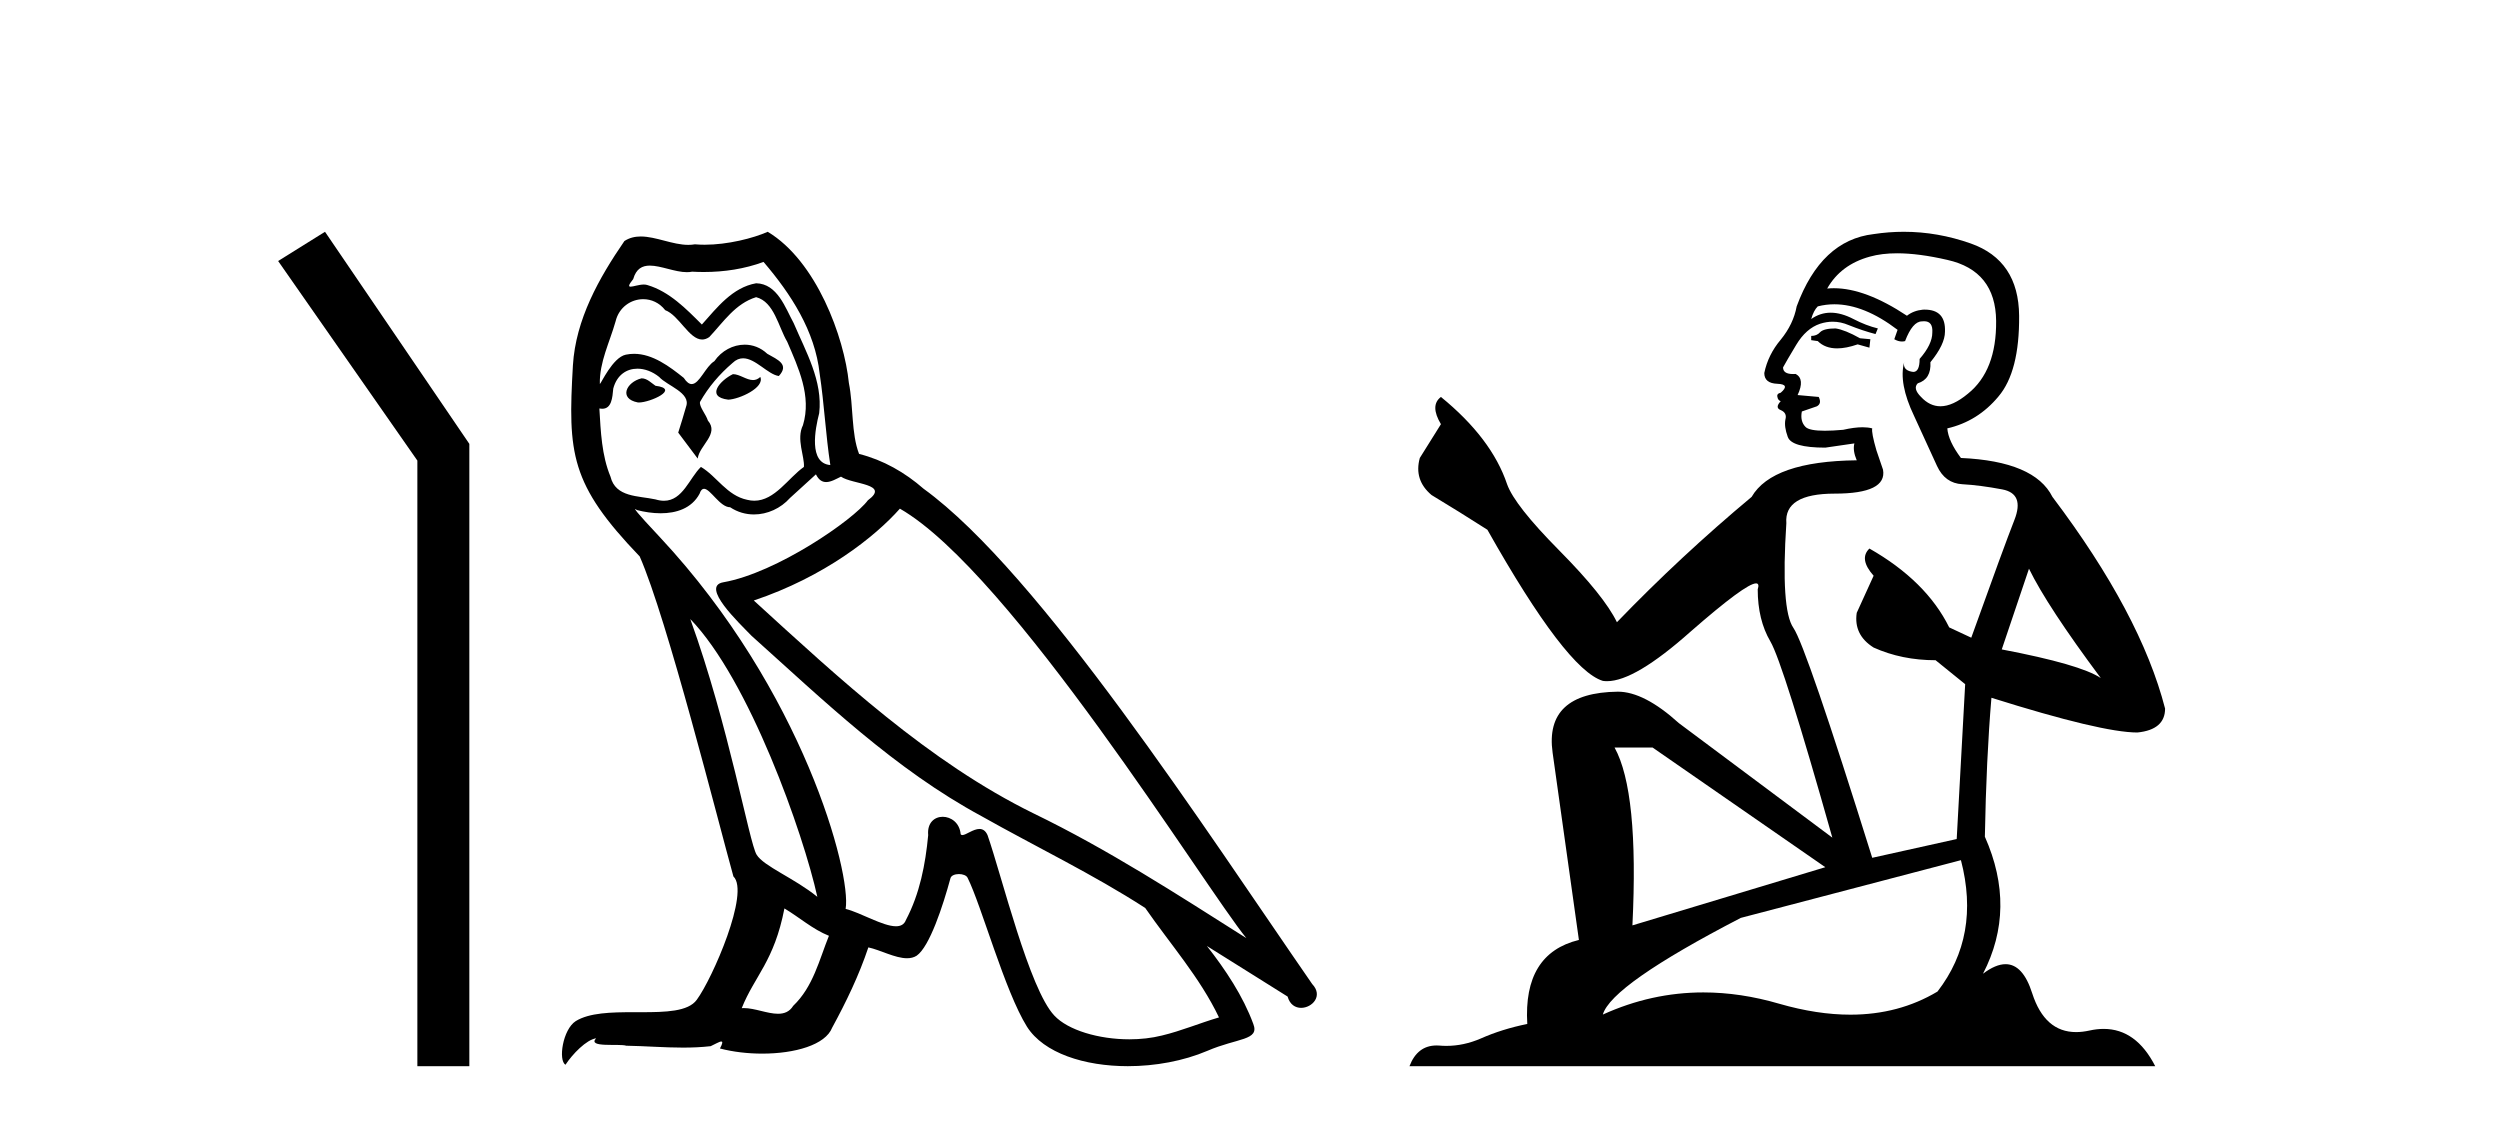 <?xml version='1.0' encoding='UTF-8' standalone='yes'?><svg xmlns='http://www.w3.org/2000/svg' xmlns:xlink='http://www.w3.org/1999/xlink' width='91.0' height='41.0' ><path d='M 11.83 8.437 L 10.124 9.501 L 15.192 16.765 L 15.192 38.809 L 17.084 38.809 L 17.084 16.157 L 11.83 8.437 Z' style='fill:#000000;stroke:none' /><path d='M 26.679 13.619 C 26.223 13.839 25.666 14.447 26.51 14.548 C 26.915 14.531 27.843 14.109 27.675 13.721 L 27.675 13.721 C 27.587 13.804 27.498 13.834 27.409 13.834 C 27.17 13.834 26.924 13.619 26.679 13.619 ZM 23.353 13.771 C 22.796 13.906 22.509 14.514 23.218 14.649 C 23.229 14.65 23.242 14.651 23.255 14.651 C 23.663 14.651 24.775 14.156 23.859 14.042 C 23.707 13.94 23.556 13.771 23.353 13.771 ZM 27.793 9.534 C 28.789 10.699 29.667 12.049 29.836 13.603 C 30.004 14.717 30.055 15.831 30.224 16.928 C 29.43 16.861 29.667 15.628 29.819 15.038 C 29.954 13.873 29.329 12.792 28.89 11.762 C 28.586 11.205 28.299 10.328 27.523 10.311 C 26.662 10.463 26.105 11.189 25.548 11.813 C 24.974 11.239 24.366 10.615 23.572 10.378 C 23.531 10.363 23.484 10.357 23.435 10.357 C 23.258 10.357 23.049 10.435 22.954 10.435 C 22.871 10.435 22.872 10.377 23.049 10.159 C 23.156 9.78 23.379 9.668 23.654 9.668 C 24.056 9.668 24.57 9.907 25.003 9.907 C 25.069 9.907 25.132 9.901 25.193 9.889 C 25.336 9.897 25.478 9.901 25.621 9.901 C 26.36 9.901 27.1 9.789 27.793 9.534 ZM 27.523 10.817 C 28.181 10.986 28.333 11.898 28.654 12.438 C 29.059 13.383 29.549 14.413 29.228 15.476 C 28.975 15.983 29.295 16.624 29.262 16.996 C 28.699 17.391 28.204 18.226 27.457 18.226 C 27.375 18.226 27.29 18.216 27.202 18.194 C 26.459 18.042 26.088 17.333 25.514 16.996 C 25.098 17.397 24.852 18.228 24.168 18.228 C 24.074 18.228 23.972 18.212 23.859 18.178 C 23.235 18.042 22.408 18.11 22.222 17.35 C 21.901 16.574 21.867 15.713 21.817 14.869 L 21.817 14.869 C 21.854 14.876 21.888 14.879 21.92 14.879 C 22.261 14.879 22.292 14.483 22.323 14.143 C 22.454 13.649 22.808 13.42 23.202 13.42 C 23.467 13.42 23.75 13.524 23.994 13.721 C 24.281 14.042 25.159 14.295 24.974 14.801 C 24.889 15.105 24.788 15.426 24.687 15.747 L 25.396 16.692 C 25.463 16.202 26.189 15.797 25.767 15.308 C 25.7 15.088 25.446 14.801 25.48 14.632 C 25.784 14.092 26.189 13.619 26.662 13.214 C 26.79 13.09 26.919 13.042 27.049 13.042 C 27.501 13.042 27.956 13.635 28.35 13.687 C 28.738 13.265 28.316 13.096 27.928 12.877 C 27.687 12.65 27.397 12.546 27.107 12.546 C 26.684 12.546 26.264 12.766 26.003 13.147 C 25.683 13.339 25.459 13.98 25.178 13.98 C 25.089 13.98 24.994 13.917 24.889 13.755 C 24.374 13.342 23.756 12.879 23.08 12.879 C 22.981 12.879 22.881 12.889 22.779 12.91 C 22.301 13.009 21.872 13.976 21.836 13.976 C 21.835 13.976 21.834 13.975 21.834 13.974 C 21.817 13.181 22.188 12.472 22.408 11.695 C 22.53 11.185 22.967 10.89 23.413 10.89 C 23.705 10.89 24 11.016 24.214 11.29 C 24.716 11.476 25.085 12.359 25.557 12.359 C 25.641 12.359 25.727 12.332 25.818 12.269 C 26.341 11.712 26.763 11.053 27.523 10.817 ZM 25.126 22.533 C 27.27 24.744 29.245 30.349 29.751 32.645 C 28.924 31.97 27.793 31.531 27.54 31.109 C 27.27 30.67 26.527 26.399 25.126 22.533 ZM 32.756 18.515 C 36.808 20.845 43.864 32.307 45.367 34.148 C 42.834 32.544 40.336 30.923 37.618 29.606 C 33.803 27.733 30.545 24.694 27.438 21.858 C 30.004 20.997 31.844 19.545 32.756 18.515 ZM 28.553 33.067 C 29.093 33.388 29.582 33.827 30.173 34.063 C 29.819 34.941 29.599 35.92 28.873 36.612 C 28.737 36.832 28.542 36.901 28.32 36.901 C 27.936 36.901 27.47 36.694 27.079 36.694 C 27.052 36.694 27.026 36.695 26.999 36.697 C 27.472 35.515 28.181 34.992 28.553 33.067 ZM 29.7 17.266 C 29.803 17.478 29.933 17.547 30.072 17.547 C 30.254 17.547 30.449 17.427 30.612 17.35 C 31.017 17.637 32.418 17.604 31.591 18.211 C 31.068 18.92 28.271 20.854 26.328 21.195 C 25.489 21.342 26.898 22.668 27.354 23.141 C 29.987 25.504 32.57 28.003 35.727 29.708 C 37.702 30.822 39.779 31.818 41.686 33.05 C 42.598 34.367 43.678 35.582 44.371 37.034 C 43.678 37.237 43.003 37.524 42.294 37.693 C 41.92 37.787 41.515 37.831 41.109 37.831 C 39.994 37.831 38.873 37.499 38.378 36.967 C 37.466 36.005 36.47 31.902 35.947 30.4 C 35.872 30.231 35.767 30.174 35.652 30.174 C 35.424 30.174 35.16 30.397 35.029 30.397 C 35.003 30.397 34.982 30.388 34.968 30.366 C 34.934 29.95 34.614 29.731 34.315 29.731 C 34.019 29.731 33.744 29.946 33.786 30.4 C 33.685 31.463 33.482 32.527 32.975 33.489 C 32.913 33.653 32.784 33.716 32.613 33.716 C 32.133 33.716 31.329 33.221 30.781 33.084 C 31 31.784 29.228 25.133 24.028 19.562 C 23.847 19.365 23.054 18.53 23.124 18.53 C 23.132 18.53 23.151 18.541 23.184 18.566 C 23.45 18.635 23.75 18.683 24.047 18.683 C 24.616 18.683 25.175 18.508 25.463 17.975 C 25.507 17.843 25.562 17.792 25.626 17.792 C 25.858 17.792 26.207 18.464 26.577 18.464 C 26.846 18.643 27.146 18.726 27.444 18.726 C 27.934 18.726 28.419 18.504 28.755 18.127 C 29.076 17.84 29.38 17.553 29.7 17.266 ZM 27.945 8.437 C 27.414 8.673 26.485 8.908 25.651 8.908 C 25.53 8.908 25.41 8.903 25.294 8.893 C 25.215 8.907 25.135 8.913 25.054 8.913 C 24.485 8.913 23.874 8.608 23.324 8.608 C 23.115 8.608 22.914 8.652 22.728 8.774 C 21.8 10.125 20.956 11.627 20.854 13.299 C 20.669 16.506 20.753 17.62 23.285 20.254 C 24.281 22.516 26.138 29.893 26.696 31.902 C 27.303 32.476 25.936 35.616 25.362 36.393 C 25.05 36.823 24.227 36.844 23.342 36.844 C 23.246 36.844 23.149 36.844 23.053 36.844 C 22.257 36.844 21.452 36.861 20.956 37.169 C 20.483 37.473 20.314 38.604 20.584 38.756 C 20.838 38.368 21.344 37.845 21.699 37.794 L 21.699 37.794 C 21.361 38.148 22.543 37.98 22.796 38.064 C 23.479 38.075 24.169 38.133 24.862 38.133 C 25.197 38.133 25.533 38.119 25.868 38.081 C 26.02 38.014 26.183 37.911 26.254 37.911 C 26.309 37.911 26.309 37.973 26.206 38.165 C 26.684 38.29 27.221 38.352 27.746 38.352 C 28.927 38.352 30.046 38.037 30.291 37.406 C 30.798 36.477 31.27 35.498 31.608 34.485 C 32.039 34.577 32.581 34.88 33.015 34.88 C 33.143 34.88 33.261 34.854 33.364 34.789 C 33.836 34.468 34.326 32.966 34.596 31.97 C 34.622 31.866 34.762 31.816 34.905 31.816 C 35.041 31.816 35.179 31.862 35.221 31.953 C 35.727 32.966 36.571 36.072 37.382 37.372 C 37.993 38.335 39.475 38.809 41.052 38.809 C 42.045 38.809 43.075 38.622 43.949 38.25 C 45.046 37.777 45.856 37.878 45.62 37.271 C 45.248 36.258 44.607 35.295 43.932 34.435 L 43.932 34.435 C 44.911 35.042 45.89 35.667 46.869 36.275 C 46.95 36.569 47.153 36.686 47.36 36.686 C 47.76 36.686 48.175 36.252 47.764 35.819 C 43.932 30.282 37.837 20.845 33.617 17.789 C 32.942 17.198 32.148 16.743 31.27 16.523 C 30.983 15.78 31.068 14.784 30.899 13.94 C 30.73 12.269 29.717 9.5 27.945 8.437 Z' style='fill:#000000;stroke:none' /><path d='M 66.817 11.955 Q 66.39 11.955 66.253 12.091 Q 66.133 12.228 65.928 12.228 L 65.928 12.382 L 66.167 12.416 Q 66.432 12.681 66.872 12.681 Q 67.198 12.681 67.619 12.535 L 68.047 12.655 L 68.081 12.348 L 67.705 12.313 Q 67.158 12.006 66.817 11.955 ZM 69.054 9.22 Q 69.842 9.22 70.882 9.46 Q 72.642 9.853 72.659 11.681 Q 72.676 13.492 71.634 14.329 Q 71.083 14.788 70.631 14.788 Q 70.242 14.788 69.926 14.449 Q 69.618 14.141 69.806 13.953 Q 70.302 13.8 70.267 13.185 Q 70.797 12.535 70.797 12.074 Q 70.83 11.27 70.058 11.27 Q 70.027 11.27 69.994 11.271 Q 69.652 11.305 69.413 11.493 Q 67.902 10.491 66.752 10.491 Q 66.629 10.491 66.509 10.503 L 66.509 10.503 Q 67.004 9.631 68.064 9.341 Q 68.496 9.22 69.054 9.22 ZM 73.855 20.701 Q 74.521 22.068 76.469 24.682 Q 75.734 24.186 72.864 23.639 L 73.855 20.701 ZM 66.771 11.076 Q 67.849 11.076 69.072 12.006 L 68.952 12.348 Q 69.095 12.431 69.231 12.431 Q 69.289 12.431 69.345 12.416 Q 69.618 11.698 69.96 11.698 Q 70.001 11.693 70.037 11.693 Q 70.366 11.693 70.336 12.108 Q 70.336 12.535 69.874 13.065 Q 69.874 13.538 69.644 13.538 Q 69.609 13.538 69.567 13.526 Q 69.259 13.458 69.311 13.185 L 69.311 13.185 Q 69.106 13.953 69.669 15.132 Q 70.216 16.328 70.507 16.96 Q 70.797 17.592 71.429 17.626 Q 72.061 17.66 72.881 17.814 Q 73.701 17.968 73.325 18.925 Q 72.949 19.881 71.754 23.212 L 70.951 22.837 Q 70.114 21.145 68.047 19.967 L 68.047 19.967 Q 67.654 20.342 68.2 20.957 L 67.585 22.307 Q 67.466 23.11 68.2 23.571 Q 69.225 24.032 70.455 24.032 L 71.532 24.904 L 71.224 30.541 L 68.149 31.224 Q 65.74 23.52 65.279 22.854 Q 64.818 22.187 65.023 19.044 Q 64.937 17.968 66.782 17.968 Q 68.696 17.968 68.542 17.097 L 68.303 16.396 Q 68.115 15.747 68.149 15.593 Q 67.999 15.552 67.799 15.552 Q 67.5 15.552 67.09 15.645 Q 66.703 15.679 66.422 15.679 Q 65.86 15.679 65.723 15.542 Q 65.518 15.337 65.587 14.978 L 66.133 14.79 Q 66.321 14.688 66.202 14.449 L 65.433 14.38 Q 65.706 13.8 65.365 13.612 Q 65.313 13.615 65.268 13.615 Q 64.903 13.615 64.903 13.373 Q 65.023 13.15 65.382 12.553 Q 65.74 11.955 66.253 11.784 Q 66.483 11.71 66.71 11.71 Q 67.005 11.71 67.295 11.835 Q 67.807 12.04 68.269 12.16 L 68.354 11.955 Q 67.927 11.852 67.466 11.613 Q 67.022 11.382 66.637 11.382 Q 66.253 11.382 65.928 11.613 Q 66.014 11.305 66.167 11.152 Q 66.464 11.076 66.771 11.076 ZM 60.154 27.21 L 66.441 31.566 L 59.42 33.684 Q 59.659 28.816 58.77 27.21 ZM 71.378 31.31 Q 72.095 34.06 70.524 36.093 Q 69.116 36.934 67.354 36.934 Q 66.144 36.934 64.767 36.537 Q 63.355 36.124 62.003 36.124 Q 60.115 36.124 58.343 36.93 Q 58.651 35.854 63.366 33.411 L 71.378 31.31 ZM 69.299 8.437 Q 68.752 8.437 68.2 8.521 Q 66.287 8.743 65.399 11.152 Q 65.279 11.801 64.818 12.365 Q 64.357 12.911 64.22 13.578 Q 64.22 13.953 64.698 13.97 Q 65.177 13.988 64.818 14.295 Q 64.664 14.329 64.698 14.449 Q 64.715 14.568 64.818 14.603 Q 64.596 14.842 64.818 14.927 Q 65.057 15.03 64.989 15.269 Q 64.937 15.525 65.074 15.901 Q 65.211 16.294 66.441 16.294 L 67.5 16.14 L 67.5 16.14 Q 67.432 16.396 67.585 16.755 Q 64.51 16.789 63.759 18.087 Q 61.179 20.24 58.856 22.649 Q 58.395 21.692 56.755 20.035 Q 55.132 18.395 54.858 17.626 Q 54.295 15.952 52.45 14.449 Q 52.04 14.756 52.45 15.44 L 51.681 16.67 Q 51.459 17.472 52.108 18.019 Q 53.099 18.617 54.141 19.283 Q 57.011 24.374 58.343 24.784 Q 58.417 24.795 58.497 24.795 Q 59.511 24.795 61.538 22.99 Q 63.546 21.235 63.92 21.235 Q 64.052 21.235 63.981 21.453 Q 63.981 22.563 64.442 23.349 Q 64.903 24.135 66.697 30.49 L 61.111 26.322 Q 59.847 25.177 58.89 25.177 Q 56.208 25.211 56.515 27.398 L 57.472 34.214 Q 55.439 34.709 55.593 37.272 Q 54.67 37.46 53.902 37.801 Q 53.281 38.07 52.648 38.07 Q 52.515 38.07 52.381 38.058 Q 52.335 38.055 52.291 38.055 Q 51.594 38.055 51.305 38.809 L 78.45 38.809 Q 77.757 37.452 76.573 37.452 Q 76.327 37.452 76.059 37.511 Q 75.8 37.568 75.57 37.568 Q 74.429 37.568 73.974 36.161 Q 73.637 35.096 73.003 35.096 Q 72.64 35.096 72.181 35.444 Q 73.411 33.069 72.249 30.456 Q 72.3 27.62 72.488 25.399 Q 76.503 26.663 77.801 26.663 Q 78.809 26.561 78.809 25.792 Q 77.921 22.341 74.709 18.087 Q 74.06 16.789 71.378 16.67 Q 70.917 16.055 70.882 15.593 Q 71.993 15.337 72.744 14.432 Q 73.513 13.526 73.496 11.493 Q 73.479 9.478 71.737 8.863 Q 70.53 8.437 69.299 8.437 Z' style='fill:#000000;stroke:none' /></svg>